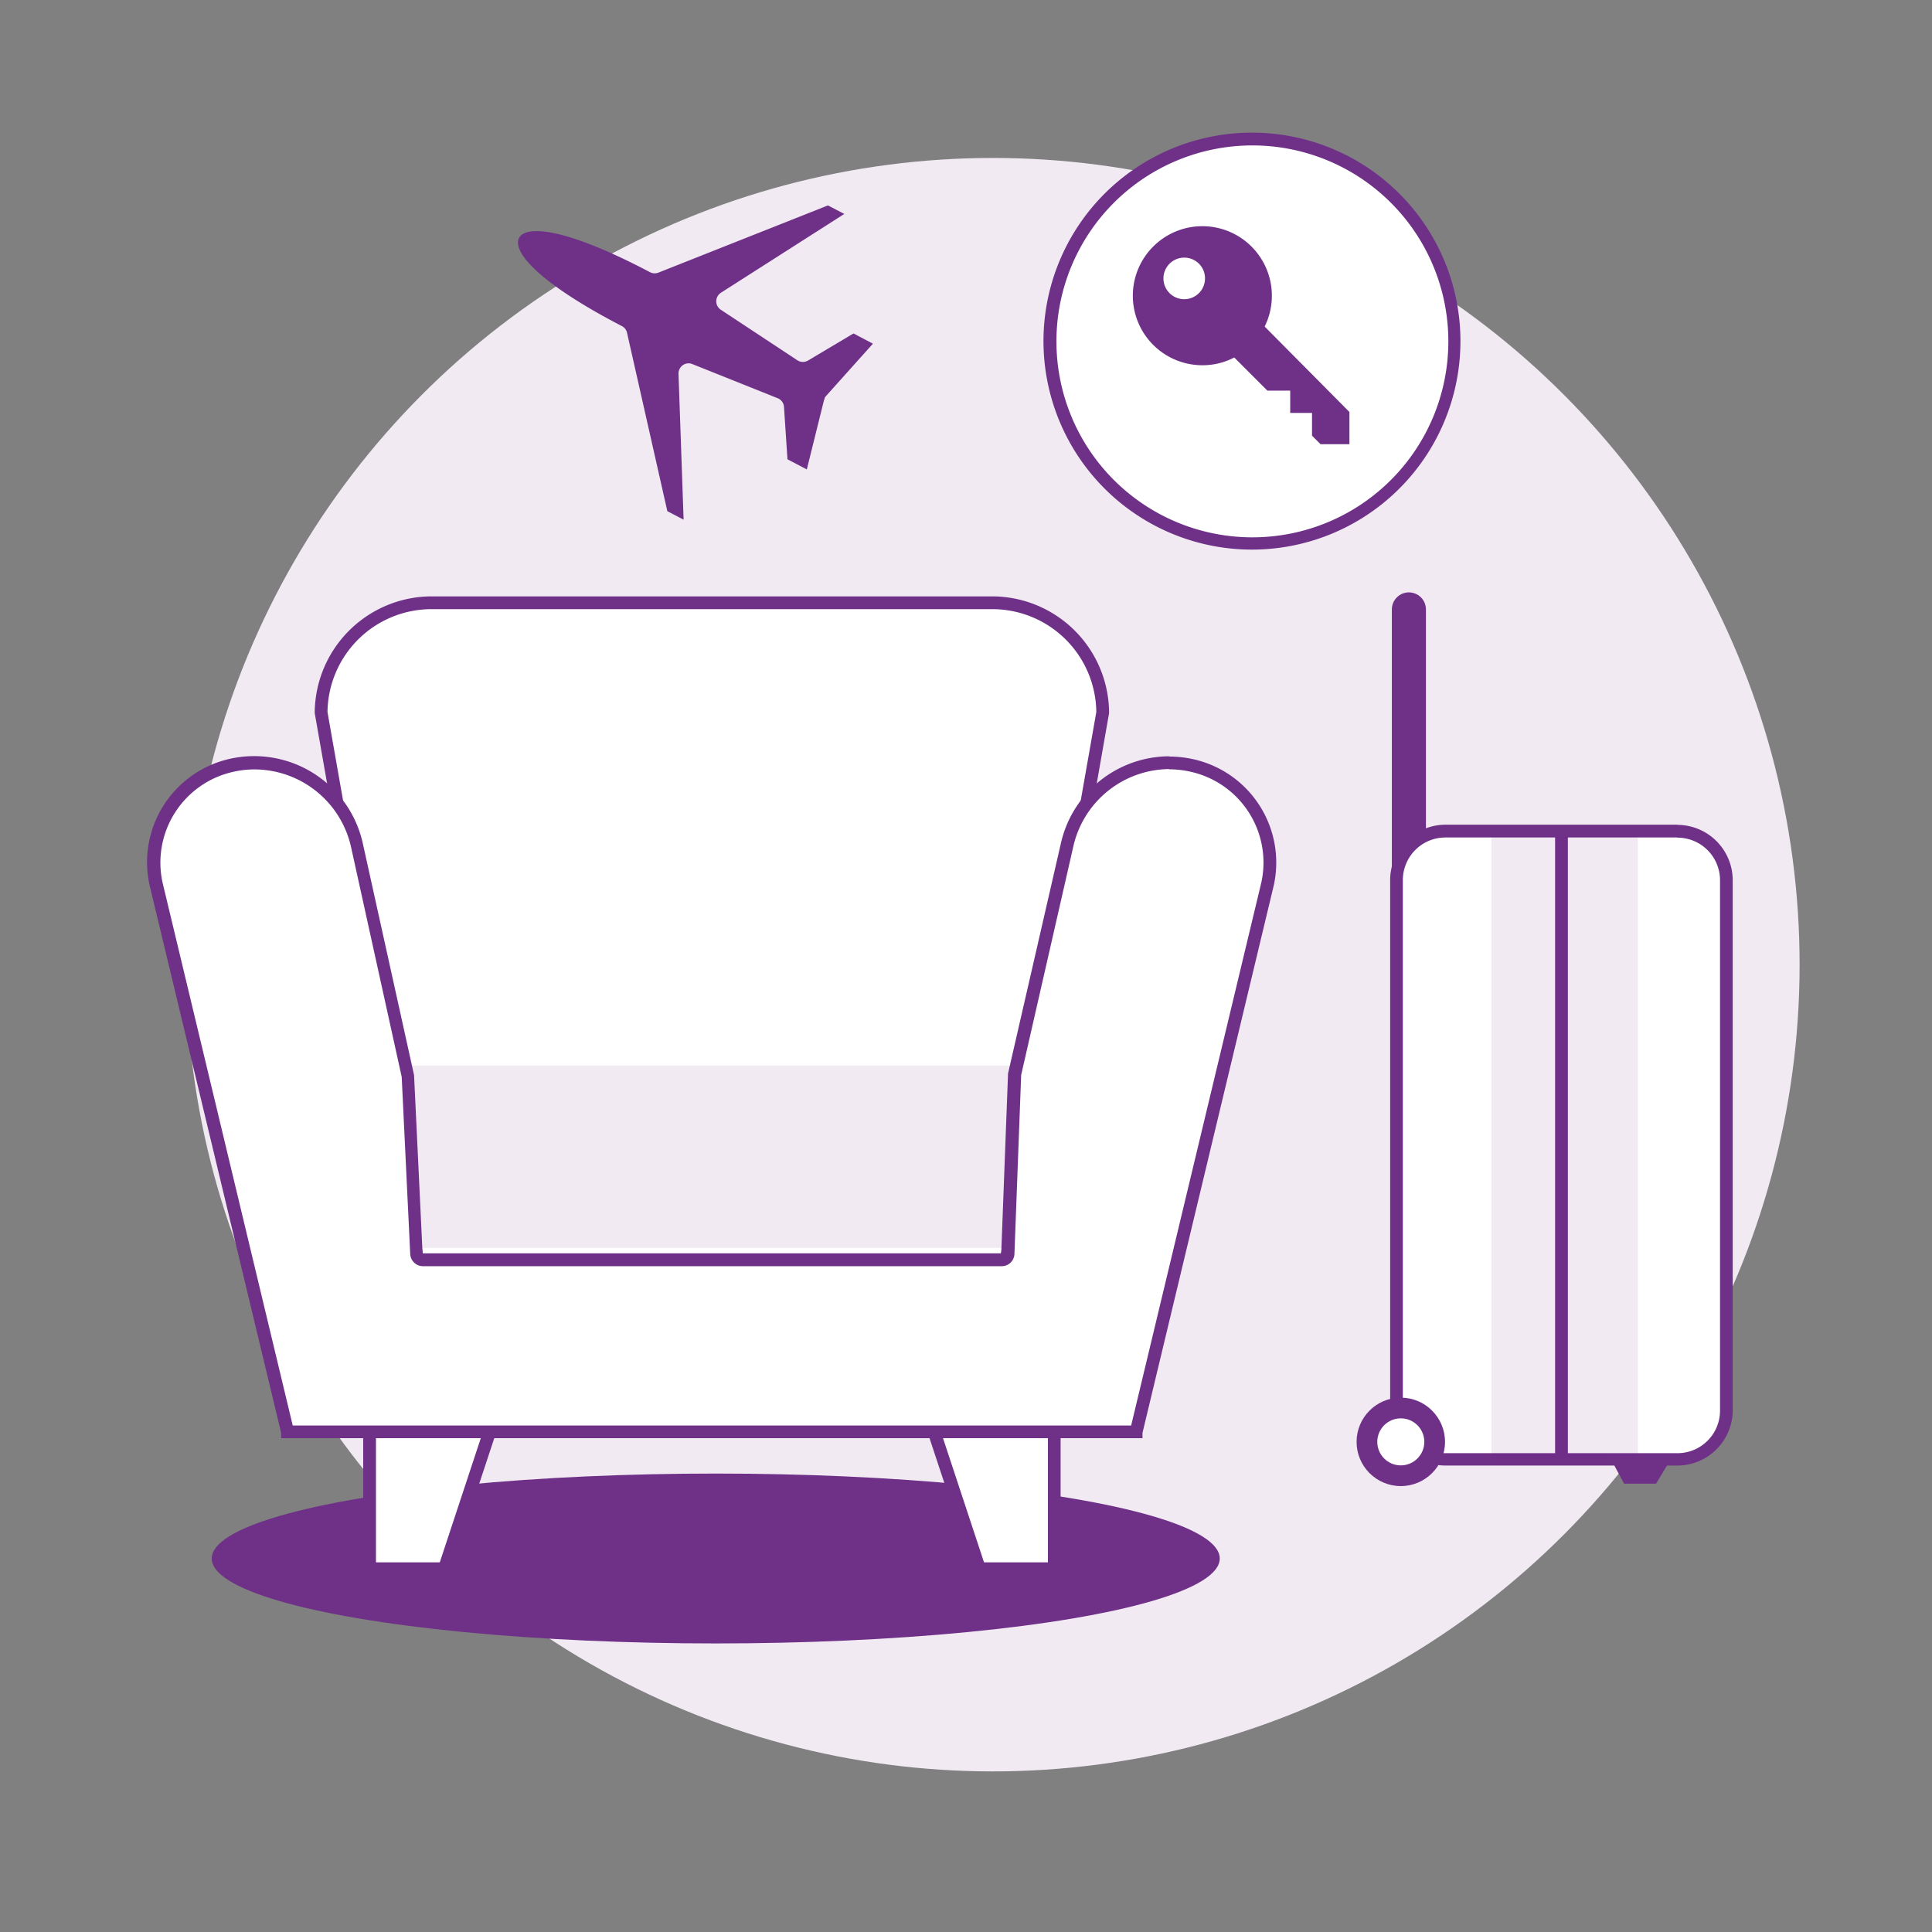 <svg id="Layer_1" data-name="Layer 1" xmlns="http://www.w3.org/2000/svg" viewBox="0 0 226.77 226.77"><rect x="0" y="0" width="226.77" height="226.77" fill="#808080" stroke="none"/><defs><style>.cls-1{fill:#f1eaf3;}.cls-2,.cls-6{fill:#6f3088;}.cls-3{fill:none;stroke-linecap:round;stroke-miterlimit:10;stroke-width:4px;}.cls-3,.cls-5{stroke:#6f3088;}.cls-4,.cls-5{fill:#fff;}.cls-5{stroke-linejoin:round;stroke-width:1.5px;}.cls-6{opacity:0.1;isolation:isolate;}</style></defs><title>BIL_Airport lounge-Light</title><g id="Fond"><circle class="cls-1" cx="116.54" cy="113.23" r="94.69"/></g><ellipse class="cls-2" cx="84.01" cy="182.93" rx="59.16" ry="9.97"/><path class="cls-2" d="M96.76,46.76a2,2,0,0,1,.16-.24l5.54-6.18-2.28-1.2L94.87,42.3a1.19,1.19,0,0,1-1.26,0l-9-5.94a1.2,1.2,0,0,1-.54-1,1.21,1.21,0,0,1,.55-1L99.1,25.11l-1.92-1L77.28,32a1.21,1.21,0,0,1-1-.06c-10.11-5.32-14.6-5.5-15.36-4S62.84,33,73,38.28a1.15,1.15,0,0,1,.6.79L78.33,60l1.91,1-.6-17.14a1.21,1.21,0,0,1,.51-1,1.17,1.17,0,0,1,1.13-.12l10,4a1.19,1.19,0,0,1,.74,1l.41,6.17,2.27,1.19,2-8.06a1.28,1.28,0,0,1,.11-.27Z"/><line class="cls-3" x1="165.37" y1="71.53" x2="165.37" y2="122.43"/><rect class="cls-4" x="163.92" y="97.57" width="38.7" height="73.72" rx="5.73"/><path class="cls-2" d="M196.89,98.32a5,5,0,0,1,5,5v62.25a5,5,0,0,1-5,5H169.66a5,5,0,0,1-5-5V103.3a5,5,0,0,1,5-5h27.23m0-1.5H169.66a6.51,6.51,0,0,0-6.49,6.48v62.25a6.51,6.51,0,0,0,6.49,6.49h27.23a6.51,6.51,0,0,0,6.49-6.49V103.3a6.51,6.51,0,0,0-6.49-6.48Z"/><line class="cls-5" x1="183.28" y1="98.12" x2="183.28" y2="171.39"/><rect class="cls-6" x="175.06" y="98.12" width="17.18" height="73.27"/><circle class="cls-2" cx="164.42" cy="169.24" r="5.19"/><circle class="cls-4" cx="164.42" cy="169.24" r="2.76"/><polygon class="cls-2" points="194.38 174.15 190.63 174.15 189.07 171.24 196.13 171.24 194.38 174.15"/><path class="cls-4" d="M147,63.75A23.72,23.72,0,1,1,170.67,40,23.74,23.74,0,0,1,147,63.75Z"/><path class="cls-2" d="M147,17.07a23,23,0,1,1-23,23,23,23,0,0,1,23-23m0-1.5A24.47,24.47,0,1,0,171.42,40,24.46,24.46,0,0,0,147,15.57Z"/><path class="cls-2" d="M141.44,32.67A2.44,2.44,0,1,1,139,30.24,2.43,2.43,0,0,1,141.44,32.67Zm7,5.66a8.16,8.16,0,1,0-7.32,4.54,8,8,0,0,0,3.75-.91l3.89,3.89h2.68v2.62H154v2.67l1,1h3.39V48.36Z"/><path class="cls-4" d="M52.22,166.1,37.69,83.64a13,13,0,0,1,13-12.89h65.84a13,13,0,0,1,13,12.89L114.91,166.1Z"/><path class="cls-2" d="M116.48,71.5a12.21,12.21,0,0,1,12.2,12.08l-14.4,81.77H52.84L38.44,83.58A12.22,12.22,0,0,1,50.64,71.5h65.84m0-1.5H50.64a13.75,13.75,0,0,0-13.7,13.7l14.64,83.15h64L130.18,83.7A13.74,13.74,0,0,0,116.48,70Z"/><rect class="cls-6" x="46.8" y="125.07" width="71.77" height="21.41"/><polygon class="cls-4" points="43.38 184.13 43.38 167.16 57.77 167.16 52.16 184.13 43.38 184.13"/><path class="cls-2" d="M56.73,167.91l-5.11,15.47H44.13V167.91h12.6m2.08-1.5H42.63v18.47H52.7l6.11-18.47Z"/><polygon class="cls-4" points="114.96 184.13 109.35 167.16 123.74 167.16 123.74 184.13 114.96 184.13"/><path class="cls-2" d="M123,167.91v15.47H115.5l-5.11-15.47H123m1.5-1.5H108.31l6.11,18.47h10.07V166.41Z"/><path class="cls-4" d="M33.76,168.06,18.34,103.74a11.69,11.69,0,0,1,8.89-13.9,12.69,12.69,0,0,1,2.67-.29,12.41,12.41,0,0,1,12,9.68l6,27.07,1,20.86a.75.75,0,0,0,.75.71h67.92a.75.75,0,0,0,.75-.72l.79-21,6.13-26.87a12.41,12.41,0,0,1,12-9.69,12.62,12.62,0,0,1,2.67.29,11.69,11.69,0,0,1,8.89,13.91l-15.42,64.31Z"/><path class="cls-2" d="M137.22,90.3a11.23,11.23,0,0,1,2.51.28,10.92,10.92,0,0,1,8.32,13l-15.28,63.74H34.36L19.08,103.59a10.92,10.92,0,0,1,8.31-13,11.23,11.23,0,0,1,2.51-.28,11.65,11.65,0,0,1,11.3,9.09l5.95,27,1,20.79a1.5,1.5,0,0,0,1.5,1.43h67.92a1.49,1.49,0,0,0,1.5-1.44l.79-21,6.12-26.82a11.64,11.64,0,0,1,11.29-9.09m0-1.5a13.09,13.09,0,0,0-12.76,10.27L118.32,126l-.8,21.11H49.6l-1-20.92-6-27.13a13.06,13.06,0,0,0-15.59-10,12.44,12.44,0,0,0-9.46,14.81L33,168.19v.62H134.1v-.62l15.41-64.27a12.43,12.43,0,0,0-9.46-14.81,13,13,0,0,0-2.83-.31Z"/></svg>